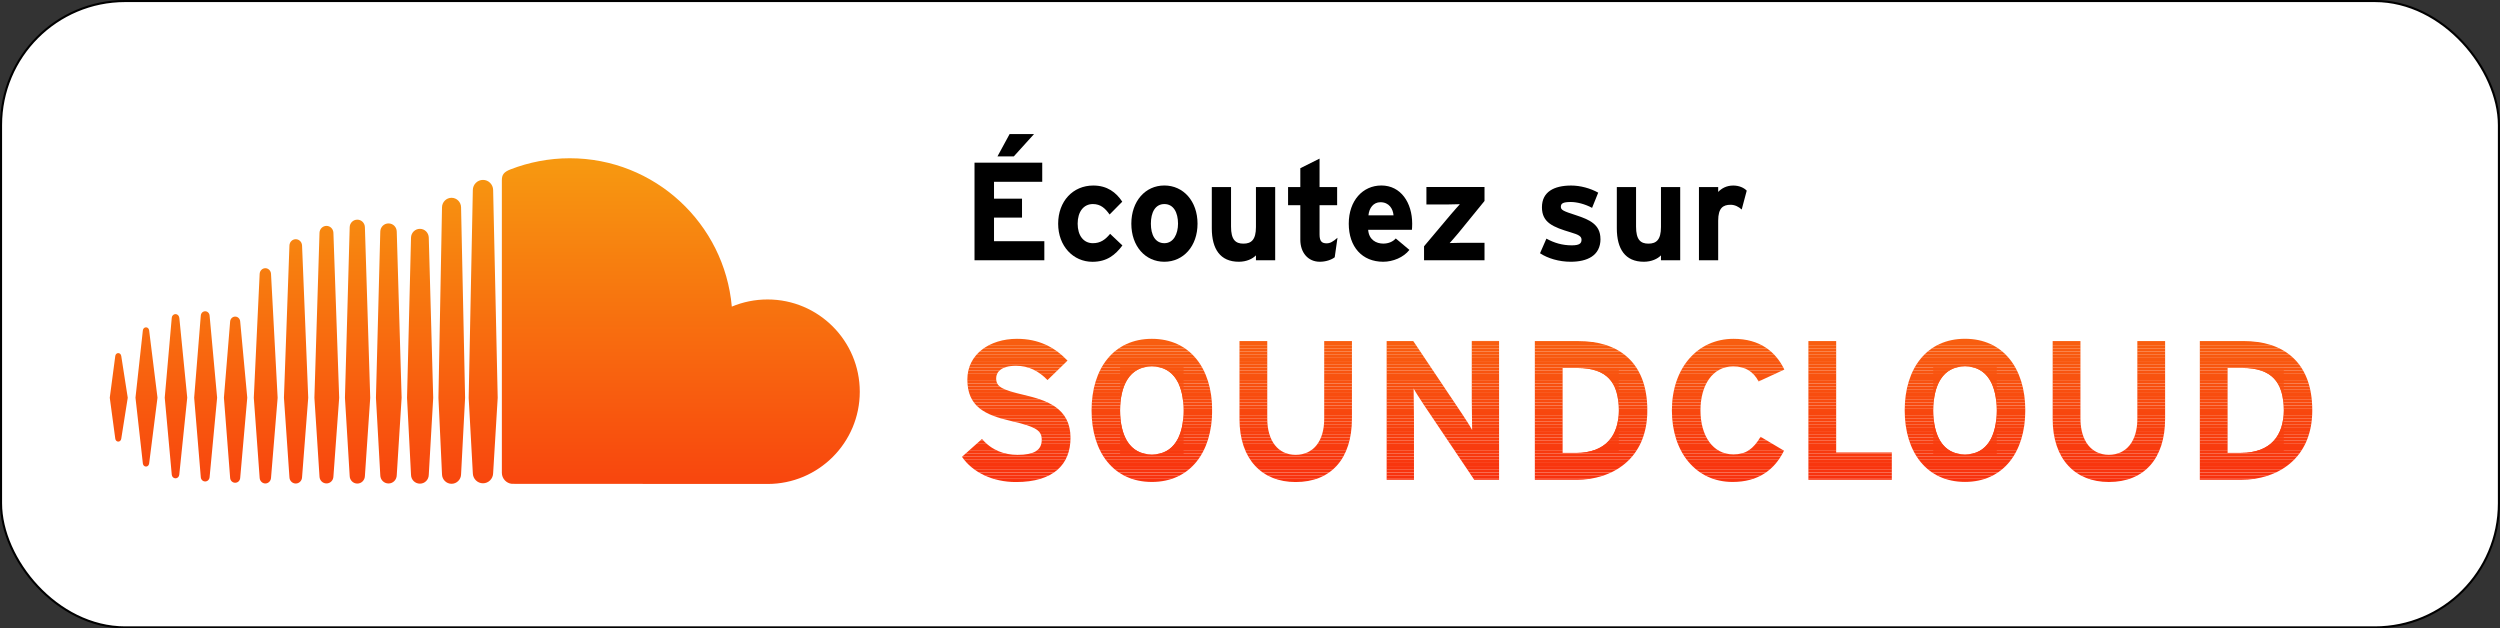 <?xml version="1.0" encoding="UTF-8"?><svg id="Livello_1" xmlns="http://www.w3.org/2000/svg" xmlns:xlink="http://www.w3.org/1999/xlink" viewBox="0 0 558.92 140.51"><rect x="0" y="0" width="558.92" height="140.51" fill="#333333" stroke="none"/><defs><style>.cls-1{fill:#fff;stroke:#000;stroke-miterlimit:10;stroke-width:.47px;}.cls-2{clip-path:url(#clippath);}.cls-3{fill:none;}.cls-3,.cls-4,.cls-5,.cls-6,.cls-7,.cls-8,.cls-9,.cls-10,.cls-11,.cls-12,.cls-13,.cls-14,.cls-15,.cls-16,.cls-17,.cls-18,.cls-19,.cls-20,.cls-21,.cls-22,.cls-23,.cls-24,.cls-25,.cls-26,.cls-27,.cls-28,.cls-29,.cls-30,.cls-31,.cls-32,.cls-33,.cls-34,.cls-35,.cls-36,.cls-37,.cls-38,.cls-39,.cls-40,.cls-41,.cls-42,.cls-43,.cls-44,.cls-45,.cls-46,.cls-47,.cls-48,.cls-49,.cls-50{stroke-width:0px;}.cls-4{fill:url(#Sfumatura_senza_nome_8);}.cls-6{fill:#f85d0f;}.cls-7{fill:#f85e0f;}.cls-8{fill:#f85b0f;}.cls-9{fill:#f85c0f;}.cls-10{fill:#f8460e;}.cls-11{fill:#f83e0e;}.cls-12{fill:#f84d0f;}.cls-13{fill:#f83b0e;}.cls-14{fill:#f8520f;}.cls-15{fill:#f8500f;}.cls-16{fill:#f8360e;}.cls-17{fill:#f84f0f;}.cls-18{fill:#f8450e;}.cls-19{fill:#f8330e;}.cls-20{fill:#f8400e;}.cls-21{fill:#f8490f;}.cls-22{fill:#f84a0f;}.cls-23{fill:#f8470e;}.cls-24{fill:#f8440e;}.cls-25{fill:#f8420e;}.cls-26{fill:#f8410e;}.cls-27{fill:#f83d0e;}.cls-28{fill:#f83f0e;}.cls-29{fill:#f83a0e;}.cls-30{fill:#f8350e;}.cls-31{fill:#f8380e;}.cls-32{fill:#f8370e;}.cls-33{fill:#f8390e;}.cls-34{fill:#f84e0f;}.cls-35{fill:#f83c0e;}.cls-36{fill:#f84b0f;}.cls-37{fill:#f8540f;}.cls-38{fill:#f8510f;}.cls-39{fill:#f8430e;}.cls-40{fill:#f8550f;}.cls-41{fill:#f8590f;}.cls-42{fill:#f85a0f;}.cls-43{fill:#f8570f;}.cls-44{fill:#f8580f;}.cls-45{fill:#f8340e;}.cls-46{fill:#f8320e;}.cls-47{fill:#f8310e;}.cls-48{fill:#f84c0f;}.cls-49{fill:#f8530f;}.cls-50{fill:#f8560f;}</style><linearGradient id="Sfumatura_senza_nome_8" x1="-1504.23" y1="-382.63" x2="-1504.23" y2="-374.16" gradientTransform="translate(13050.11 3327.36) scale(8.6)" gradientUnits="userSpaceOnUse"><stop offset="0" stop-color="#f79810"/><stop offset="1" stop-color="#f8440e"/></linearGradient><clipPath id="clippath"><path class="cls-3" d="m501.52,76.23h-9.71v31.04h9.26c7.99,0,15.88-4.61,15.88-15.53s-6.57-15.51-15.43-15.51Zm-.45,25.01h-3.05v-18.98h3.28c6.57,0,9.27,3.15,9.27,9.48,0,5.68-2.98,9.5-9.5,9.5Zm-23.23-25.01v17.43c0,4.96-2.43,8.02-6.37,8.02s-6.35-3.15-6.35-8.11v-17.34h-6.21v17.43c0,9.03,5.06,14.1,12.56,14.1,7.89,0,12.58-5.19,12.58-14.19v-17.34h-6.21Zm-38.53-.49c-8.47,0-13.48,6.57-13.48,16s5,16,13.48,16,13.48-6.55,13.48-16-5-16-13.48-16Zm0,25.86c-5.02,0-7.09-4.3-7.09-9.84s2.07-9.85,7.09-9.85,7.09,4.3,7.09,9.85-2.09,9.84-7.09,9.84Zm-28.8-.45v-24.91h-6.21v31.04h18.65v-6.12h-12.44Zm-22.98.44c-4.66,0-7.36-4.25-7.36-9.84s2.67-9.84,7.32-9.84c2.79,0,4.56,1.24,5.68,3.37l5.75-2.66c-1.95-4.04-5.5-6.87-11.35-6.87-8.1,0-13.79,6.57-13.79,16s5.46,16,13.57,16c5.64,0,9.35-2.61,11.49-6.99l-5.23-3.11c-1.64,2.75-3.29,3.94-6.08,3.94Zm-34.68-25.35h-9.71v31.04h9.27c7.98,0,15.88-4.61,15.88-15.53s-6.57-15.51-15.44-15.51Zm-.44,25.01h-3.06v-18.98h3.29c6.57,0,9.27,3.15,9.27,9.48,0,5.68-2.98,9.5-9.5,9.5Zm-23.37-25.02v13.13c0,1.74.08,5.64.08,6.79-.39-.8-1.42-2.35-2.17-3.5l-11-16.42h-5.95v31.05h6.12v-13.67c0-1.73-.08-5.62-.08-6.78.39.8,1.42,2.35,2.17,3.5l11.39,16.94h5.55v-31.05h-6.12Zm-32.99.01v17.43c0,4.96-2.44,8.02-6.39,8.02s-6.34-3.15-6.34-8.11v-17.34h-6.21v17.43c0,9.03,5.05,14.1,12.55,14.1,7.9,0,12.59-5.19,12.59-14.19v-17.34h-6.21Zm-38.53-.49c-8.47,0-13.48,6.57-13.48,16s5,16,13.48,16,13.48-6.55,13.48-16-5.02-16-13.48-16Zm0,25.86c-5.02,0-7.1-4.3-7.1-9.84s2.09-9.85,7.1-9.85,7.09,4.3,7.09,9.85-2.07,9.84-7.09,9.84Zm-28.57-13.31c-4.92-1.16-6.24-1.78-6.24-3.73,0-1.37,1.11-2.79,4.43-2.79,2.84,0,5.05,1.14,7.05,3.19l4.47-4.35c-2.92-3.05-6.47-4.87-11.3-4.87-6.12,0-11.09,3.46-11.09,9.09,0,6.11,3.99,7.94,9.71,9.27,5.85,1.32,6.92,2.22,6.92,4.21,0,2.36-1.74,3.37-5.41,3.37-2.98,0-5.77-1.01-7.95-3.55l-4.47,3.99c2.35,3.47,6.87,5.64,12.06,5.64,8.47,0,12.2-3.99,12.2-9.89,0-6.74-5.46-8.42-10.39-9.58Z"/></clipPath></defs><rect class="cls-1" x=".23" y=".23" width="558.45" height="140.04" rx="27.74" ry="27.74"/><path class="cls-4" d="m110.25,42.48c-.02-1.25-1.03-2.26-2.27-2.26s-2.26,1.02-2.27,2.26l-.93,46.46.93,16.86c.02,1.23,1.03,2.25,2.27,2.25s2.25-1.02,2.27-2.27l1.02-16.84-1.02-46.46Zm61.34,24.47c-2.82,0-5.52.57-7.98,1.6-1.64-18.58-17.23-33.17-36.24-33.17-4.65,0-9.19.92-13.19,2.47-1.56.6-1.97,1.22-1.98,2.42v65.46c.02,1.26.99,2.32,2.23,2.44.05,0,56.8.03,57.17.03,11.39,0,20.62-9.23,20.62-20.62s-9.23-20.63-20.62-20.63Zm-90.01-16.15c-.03-.95-.77-1.69-1.7-1.69s-1.68.74-1.7,1.69l-1.06,38.13,1.06,17.5c.03.93.77,1.68,1.7,1.68s1.67-.74,1.7-1.68l1.19-17.49-1.19-38.13Zm-14.05,4.08c-.04-.79-.66-1.4-1.41-1.4s-1.38.61-1.41,1.4l-1.23,34.04,1.23,17.79c.03.77.65,1.39,1.41,1.39s1.38-.61,1.41-1.4l1.38-17.78-1.38-34.04Zm28.33-1.75c-.03-1.1-.9-1.97-1.98-1.97s-1.97.87-1.99,1.98l-.89,35.8.89,17.22c.02,1.1.9,1.97,1.99,1.97s1.96-.87,1.98-1.98l.99-17.21-.99-35.8Zm-55.78,17.91c-.05-.47-.41-.82-.84-.82s-.8.35-.84.82l-1.57,17.87,1.57,17.21c.04.48.4.82.84.82s.79-.34.84-.82l1.78-17.21-1.77-17.87Zm13.62.84c-.04-.63-.53-1.1-1.12-1.1s-1.09.48-1.13,1.11l-1.39,17.03,1.39,17.91c.04.63.52,1.1,1.13,1.1s1.08-.47,1.12-1.1l1.58-17.91-1.58-17.04Zm35-20.1c-.02-1.03-.83-1.83-1.84-1.83s-1.82.8-1.84,1.83l-.97,37.15.97,17.33c.02,1.02.83,1.83,1.84,1.83s1.81-.81,1.84-1.84l1.09-17.32-1.09-37.15Zm14.38-5.44c-.02-1.17-.97-2.12-2.13-2.12s-2.11.95-2.13,2.12l-.8,42.59s.8,17.12.8,17.12c.02,1.16.97,2.11,2.13,2.11s2.11-.95,2.13-2.11l.9-17.1-.9-42.6Zm-28.54,5.7c-.04-.86-.71-1.54-1.55-1.54s-1.53.68-1.56,1.55l-1.14,36.88,1.14,17.61c.03.86.71,1.54,1.56,1.54s1.52-.67,1.55-1.54l1.29-17.6-1.29-36.89Zm-27.68,18.51c-.05-.55-.47-.96-.99-.96s-.94.41-.98.97l-1.48,18.36,1.48,17.76c.04.55.46.96.98.96s.94-.41.99-.96l1.68-17.76-1.68-18.37Zm13.73-9.33c-.04-.7-.6-1.26-1.27-1.26s-1.23.56-1.27,1.26l-1.31,27.71,1.31,17.91c.04.7.6,1.25,1.27,1.25s1.23-.55,1.27-1.25l1.48-17.9-1.48-27.71Zm-27.25,12.63c-.06-.4-.34-.67-.7-.67s-.65.28-.7.67c0,0-1.65,15.06-1.65,15.06l1.65,14.72c.05.4.34.68.7.68s.64-.28.7-.67l1.87-14.73-1.87-15.06Zm-6.23,5.75c-.05-.38-.33-.66-.67-.66s-.63.27-.67.66l-1.23,9.32,1.23,9.15c.05.38.32.66.67.66s.61-.27.67-.65l1.45-9.16-1.45-9.32Z"/><g class="cls-2"><rect class="cls-7" x="215.07" y="75.75" width="24.26" height=".71"/><rect class="cls-6" x="215.07" y="76.46" width="24.26" height=".71"/><rect class="cls-9" x="215.07" y="77.17" width="24.26" height=".71"/><rect class="cls-8" x="215.07" y="77.88" width="24.26" height=".71"/><rect class="cls-42" x="215.07" y="78.59" width="24.26" height=".71"/><rect class="cls-41" x="215.07" y="79.3" width="24.26" height=".71"/><rect class="cls-44" x="215.07" y="80.01" width="24.26" height=".71"/><rect class="cls-43" x="215.07" y="80.73" width="24.26" height=".71"/><rect class="cls-50" x="215.07" y="81.44" width="24.26" height=".71"/><rect class="cls-40" x="215.07" y="82.15" width="24.26" height=".71"/><rect class="cls-37" x="215.07" y="82.86" width="24.26" height=".71"/><rect class="cls-49" x="215.07" y="83.57" width="24.26" height=".71"/><rect class="cls-14" x="215.07" y="84.28" width="24.26" height=".71"/><rect class="cls-38" x="215.07" y="84.99" width="24.26" height=".71"/><rect class="cls-15" x="215.07" y="85.71" width="24.26" height=".71"/><rect class="cls-17" x="215.07" y="86.42" width="24.26" height=".71"/><rect class="cls-34" x="215.07" y="87.13" width="24.26" height=".71"/><rect class="cls-12" x="215.07" y="87.84" width="24.26" height=".71"/><rect class="cls-48" x="215.07" y="88.55" width="24.26" height=".71"/><rect class="cls-36" x="215.07" y="89.26" width="24.26" height=".71"/><rect class="cls-22" x="215.07" y="89.97" width="24.26" height=".71"/><rect class="cls-21" x="215.07" y="90.69" width="24.26" height=".71"/><rect class="cls-23" x="215.07" y="91.4" width="24.26" height=".71"/><rect class="cls-10" x="215.07" y="92.11" width="24.26" height=".71"/><rect class="cls-18" x="215.07" y="92.82" width="24.26" height=".71"/><rect class="cls-24" x="215.07" y="93.53" width="24.26" height=".71"/><rect class="cls-39" x="215.07" y="94.24" width="24.26" height=".71"/><rect class="cls-25" x="215.07" y="94.95" width="24.26" height=".71"/><rect class="cls-26" x="215.07" y="95.67" width="24.26" height=".71"/><rect class="cls-20" x="215.07" y="96.38" width="24.26" height=".71"/><rect class="cls-28" x="215.07" y="97.09" width="24.26" height=".71"/><rect class="cls-11" x="215.07" y="97.8" width="24.26" height=".71"/><rect class="cls-27" x="215.07" y="98.51" width="24.26" height=".71"/><rect class="cls-35" x="215.07" y="99.22" width="24.26" height=".71"/><rect class="cls-13" x="215.07" y="99.93" width="24.26" height=".71"/><rect class="cls-29" x="215.07" y="100.65" width="24.26" height=".71"/><rect class="cls-33" x="215.07" y="101.36" width="24.26" height=".71"/><rect class="cls-31" x="215.07" y="102.07" width="24.26" height=".71"/><rect class="cls-32" x="215.07" y="102.78" width="24.26" height=".71"/><rect class="cls-16" x="215.07" y="103.49" width="24.26" height=".71"/><rect class="cls-30" x="215.07" y="104.2" width="24.26" height=".71"/><rect class="cls-45" x="215.07" y="104.91" width="24.26" height=".71"/><rect class="cls-19" x="215.07" y="105.63" width="24.26" height=".71"/><rect class="cls-46" x="215.07" y="106.34" width="24.26" height=".71"/><rect class="cls-47" x="215.07" y="107.05" width="24.26" height=".71"/><rect class="cls-50" x="250.41" y="81.91" width="14.19" height=".24"/><rect class="cls-40" x="250.41" y="82.15" width="14.19" height=".71"/><rect class="cls-37" x="250.41" y="82.86" width="14.19" height=".71"/><rect class="cls-49" x="250.41" y="83.57" width="14.19" height=".71"/><rect class="cls-14" x="250.41" y="84.28" width="14.19" height=".71"/><rect class="cls-38" x="250.41" y="84.99" width="14.19" height=".71"/><rect class="cls-15" x="250.41" y="85.71" width="14.19" height=".71"/><rect class="cls-17" x="250.41" y="86.42" width="14.19" height=".71"/><rect class="cls-34" x="250.41" y="87.13" width="14.19" height=".71"/><rect class="cls-12" x="250.41" y="87.84" width="14.19" height=".71"/><rect class="cls-48" x="250.41" y="88.55" width="14.19" height=".71"/><rect class="cls-36" x="250.41" y="89.26" width="14.19" height=".71"/><rect class="cls-22" x="250.41" y="89.97" width="14.19" height=".71"/><rect class="cls-21" x="250.41" y="90.69" width="14.19" height=".71"/><rect class="cls-23" x="250.41" y="91.4" width="14.19" height=".71"/><rect class="cls-10" x="250.41" y="92.11" width="14.19" height=".71"/><rect class="cls-18" x="250.41" y="92.82" width="14.19" height=".71"/><rect class="cls-24" x="250.41" y="93.53" width="14.19" height=".71"/><rect class="cls-39" x="250.41" y="94.24" width="14.19" height=".71"/><rect class="cls-25" x="250.41" y="94.95" width="14.19" height=".71"/><rect class="cls-26" x="250.41" y="95.67" width="14.19" height=".71"/><rect class="cls-20" x="250.41" y="96.38" width="14.19" height=".71"/><rect class="cls-28" x="250.41" y="97.09" width="14.19" height=".71"/><rect class="cls-11" x="250.41" y="97.8" width="14.19" height=".71"/><rect class="cls-27" x="250.41" y="98.51" width="14.19" height=".71"/><rect class="cls-35" x="250.41" y="99.22" width="14.19" height=".71"/><rect class="cls-13" x="250.41" y="99.93" width="14.19" height=".71"/><rect class="cls-29" x="250.41" y="100.65" width="14.19" height=".71"/><rect class="cls-33" x="250.41" y="101.36" width="14.19" height=".24"/><rect class="cls-7" x="244.03" y="75.75" width="26.95" height=".71"/><rect class="cls-6" x="244.03" y="76.46" width="26.95" height=".71"/><rect class="cls-9" x="244.03" y="77.17" width="26.95" height=".71"/><rect class="cls-8" x="244.03" y="77.88" width="26.95" height=".71"/><rect class="cls-42" x="244.03" y="78.59" width="26.95" height=".71"/><rect class="cls-41" x="244.03" y="79.3" width="26.95" height=".71"/><rect class="cls-44" x="244.03" y="80.01" width="26.95" height=".71"/><rect class="cls-43" x="244.03" y="80.73" width="26.95" height=".71"/><rect class="cls-50" x="244.03" y="81.44" width="26.95" height=".71"/><rect class="cls-40" x="244.03" y="82.15" width="26.95" height=".71"/><rect class="cls-37" x="244.03" y="82.86" width="26.95" height=".71"/><rect class="cls-49" x="244.03" y="83.57" width="26.95" height=".71"/><rect class="cls-14" x="244.03" y="84.28" width="26.95" height=".71"/><rect class="cls-38" x="244.03" y="84.99" width="26.95" height=".71"/><rect class="cls-15" x="244.03" y="85.71" width="26.95" height=".71"/><rect class="cls-17" x="244.03" y="86.42" width="26.95" height=".71"/><rect class="cls-34" x="244.03" y="87.13" width="26.95" height=".71"/><rect class="cls-12" x="244.03" y="87.84" width="26.95" height=".71"/><rect class="cls-48" x="244.03" y="88.55" width="26.95" height=".71"/><rect class="cls-36" x="244.03" y="89.26" width="26.95" height=".71"/><rect class="cls-22" x="244.03" y="89.97" width="26.95" height=".71"/><rect class="cls-21" x="244.03" y="90.69" width="26.95" height=".71"/><rect class="cls-23" x="244.03" y="91.4" width="26.95" height=".71"/><rect class="cls-10" x="244.03" y="92.11" width="26.95" height=".71"/><rect class="cls-18" x="244.03" y="92.82" width="26.95" height=".71"/><rect class="cls-24" x="244.03" y="93.53" width="26.95" height=".71"/><rect class="cls-39" x="244.03" y="94.24" width="26.95" height=".71"/><rect class="cls-25" x="244.03" y="94.95" width="26.95" height=".71"/><rect class="cls-26" x="244.03" y="95.67" width="26.95" height=".71"/><rect class="cls-20" x="244.03" y="96.38" width="26.95" height=".71"/><rect class="cls-28" x="244.03" y="97.09" width="26.95" height=".71"/><rect class="cls-11" x="244.03" y="97.8" width="26.95" height=".71"/><rect class="cls-27" x="244.03" y="98.51" width="26.95" height=".71"/><rect class="cls-35" x="244.03" y="99.22" width="26.95" height=".71"/><rect class="cls-13" x="244.03" y="99.93" width="26.95" height=".71"/><rect class="cls-29" x="244.03" y="100.65" width="26.95" height=".71"/><rect class="cls-33" x="244.03" y="101.36" width="26.95" height=".71"/><rect class="cls-31" x="244.03" y="102.07" width="26.95" height=".71"/><rect class="cls-32" x="244.03" y="102.78" width="26.95" height=".71"/><rect class="cls-16" x="244.03" y="103.49" width="26.95" height=".71"/><rect class="cls-30" x="244.03" y="104.2" width="26.95" height=".71"/><rect class="cls-45" x="244.03" y="104.91" width="26.95" height=".71"/><rect class="cls-19" x="244.03" y="105.63" width="26.95" height=".71"/><rect class="cls-46" x="244.03" y="106.34" width="26.95" height=".71"/><rect class="cls-47" x="244.03" y="107.05" width="26.95" height=".7"/><rect class="cls-7" x="277.11" y="76.23" width="25.14" height=".22"/><rect class="cls-6" x="277.11" y="76.46" width="25.14" height=".71"/><rect class="cls-9" x="277.11" y="77.17" width="25.14" height=".71"/><rect class="cls-8" x="277.11" y="77.88" width="25.14" height=".71"/><rect class="cls-42" x="277.11" y="78.59" width="25.14" height=".71"/><rect class="cls-41" x="277.11" y="79.3" width="25.14" height=".71"/><rect class="cls-44" x="277.11" y="80.01" width="25.14" height=".71"/><rect class="cls-43" x="277.11" y="80.73" width="25.14" height=".71"/><rect class="cls-50" x="277.11" y="81.44" width="25.14" height=".71"/><rect class="cls-40" x="277.11" y="82.15" width="25.14" height=".71"/><rect class="cls-37" x="277.11" y="82.86" width="25.14" height=".71"/><rect class="cls-49" x="277.11" y="83.57" width="25.14" height=".71"/><rect class="cls-14" x="277.11" y="84.28" width="25.14" height=".71"/><rect class="cls-38" x="277.11" y="84.99" width="25.14" height=".71"/><rect class="cls-15" x="277.11" y="85.71" width="25.14" height=".71"/><rect class="cls-17" x="277.11" y="86.42" width="25.14" height=".71"/><rect class="cls-34" x="277.11" y="87.13" width="25.14" height=".71"/><rect class="cls-12" x="277.11" y="87.84" width="25.14" height=".71"/><rect class="cls-48" x="277.11" y="88.55" width="25.14" height=".71"/><rect class="cls-36" x="277.11" y="89.26" width="25.14" height=".71"/><rect class="cls-22" x="277.11" y="89.97" width="25.14" height=".71"/><rect class="cls-21" x="277.11" y="90.69" width="25.14" height=".71"/><rect class="cls-23" x="277.11" y="91.4" width="25.14" height=".71"/><rect class="cls-10" x="277.11" y="92.11" width="25.14" height=".71"/><rect class="cls-18" x="277.11" y="92.82" width="25.14" height=".71"/><rect class="cls-24" x="277.11" y="93.53" width="25.14" height=".71"/><rect class="cls-39" x="277.11" y="94.24" width="25.14" height=".71"/><rect class="cls-25" x="277.11" y="94.95" width="25.14" height=".71"/><rect class="cls-26" x="277.11" y="95.67" width="25.14" height=".71"/><rect class="cls-20" x="277.11" y="96.38" width="25.14" height=".71"/><rect class="cls-28" x="277.11" y="97.09" width="25.14" height=".71"/><rect class="cls-11" x="277.11" y="97.8" width="25.14" height=".71"/><rect class="cls-27" x="277.11" y="98.51" width="25.14" height=".71"/><rect class="cls-35" x="277.11" y="99.22" width="25.14" height=".71"/><rect class="cls-13" x="277.11" y="99.93" width="25.14" height=".71"/><rect class="cls-29" x="277.11" y="100.65" width="25.14" height=".71"/><rect class="cls-33" x="277.11" y="101.36" width="25.14" height=".71"/><rect class="cls-31" x="277.11" y="102.07" width="25.14" height=".71"/><rect class="cls-32" x="277.11" y="102.78" width="25.14" height=".71"/><rect class="cls-16" x="277.11" y="103.49" width="25.14" height=".71"/><rect class="cls-30" x="277.11" y="104.2" width="25.14" height=".71"/><rect class="cls-45" x="277.11" y="104.91" width="25.14" height=".71"/><rect class="cls-19" x="277.11" y="105.63" width="25.14" height=".71"/><rect class="cls-46" x="277.11" y="106.34" width="25.14" height=".71"/><rect class="cls-47" x="277.11" y="107.05" width="25.14" height=".71"/><rect class="cls-7" x="310.01" y="76.22" width="25.15" height=".23"/><rect class="cls-6" x="310.01" y="76.46" width="25.15" height=".71"/><rect class="cls-9" x="310.01" y="77.17" width="25.15" height=".71"/><rect class="cls-8" x="310.01" y="77.88" width="25.15" height=".71"/><rect class="cls-42" x="310.01" y="78.59" width="25.15" height=".71"/><rect class="cls-41" x="310.01" y="79.3" width="25.15" height=".71"/><rect class="cls-44" x="310.01" y="80.01" width="25.15" height=".71"/><rect class="cls-43" x="310.01" y="80.73" width="25.15" height=".71"/><rect class="cls-50" x="310.01" y="81.44" width="25.15" height=".71"/><rect class="cls-40" x="310.01" y="82.15" width="25.15" height=".71"/><rect class="cls-37" x="310.01" y="82.86" width="25.15" height=".71"/><rect class="cls-49" x="310.01" y="83.57" width="25.15" height=".71"/><rect class="cls-14" x="310.01" y="84.28" width="25.15" height=".71"/><rect class="cls-38" x="310.01" y="84.99" width="25.15" height=".71"/><rect class="cls-15" x="310.01" y="85.71" width="25.15" height=".71"/><rect class="cls-17" x="310.01" y="86.42" width="25.15" height=".71"/><rect class="cls-34" x="310.01" y="87.13" width="25.15" height=".71"/><rect class="cls-12" x="310.01" y="87.84" width="25.15" height=".71"/><rect class="cls-48" x="310.01" y="88.55" width="25.15" height=".71"/><rect class="cls-36" x="310.01" y="89.26" width="25.15" height=".71"/><rect class="cls-22" x="310.01" y="89.97" width="25.15" height=".71"/><rect class="cls-21" x="310.01" y="90.69" width="25.15" height=".71"/><rect class="cls-23" x="310.01" y="91.4" width="25.15" height=".71"/><rect class="cls-10" x="310.01" y="92.11" width="25.15" height=".71"/><rect class="cls-18" x="310.01" y="92.82" width="25.15" height=".71"/><rect class="cls-24" x="310.01" y="93.53" width="25.15" height=".71"/><rect class="cls-39" x="310.01" y="94.24" width="25.15" height=".71"/><rect class="cls-25" x="310.01" y="94.95" width="25.15" height=".71"/><rect class="cls-26" x="310.01" y="95.67" width="25.15" height=".71"/><rect class="cls-20" x="310.01" y="96.38" width="25.15" height=".71"/><rect class="cls-28" x="310.01" y="97.09" width="25.15" height=".71"/><rect class="cls-11" x="310.01" y="97.8" width="25.15" height=".71"/><rect class="cls-27" x="310.01" y="98.51" width="25.15" height=".71"/><rect class="cls-35" x="310.01" y="99.22" width="25.15" height=".71"/><rect class="cls-13" x="310.01" y="99.93" width="25.15" height=".71"/><rect class="cls-29" x="310.01" y="100.65" width="25.15" height=".71"/><rect class="cls-33" x="310.01" y="101.36" width="25.15" height=".71"/><rect class="cls-31" x="310.01" y="102.07" width="25.15" height=".71"/><rect class="cls-32" x="310.01" y="102.78" width="25.15" height=".71"/><rect class="cls-16" x="310.01" y="103.49" width="25.15" height=".71"/><rect class="cls-30" x="310.01" y="104.2" width="25.15" height=".71"/><rect class="cls-45" x="310.01" y="104.91" width="25.15" height=".71"/><rect class="cls-19" x="310.01" y="105.63" width="25.15" height=".71"/><rect class="cls-46" x="310.01" y="106.34" width="25.15" height=".71"/><rect class="cls-47" x="310.01" y="107.05" width="25.15" height=".22"/><rect class="cls-40" x="349.34" y="82.26" width="12.56" height=".6"/><rect class="cls-37" x="349.34" y="82.86" width="12.56" height=".71"/><rect class="cls-49" x="349.34" y="83.57" width="12.56" height=".71"/><rect class="cls-14" x="349.34" y="84.28" width="12.56" height=".71"/><rect class="cls-38" x="349.34" y="84.99" width="12.56" height=".71"/><rect class="cls-15" x="349.34" y="85.71" width="12.56" height=".71"/><rect class="cls-17" x="349.34" y="86.42" width="12.56" height=".71"/><rect class="cls-34" x="349.34" y="87.13" width="12.56" height=".71"/><rect class="cls-12" x="349.34" y="87.84" width="12.56" height=".71"/><rect class="cls-48" x="349.34" y="88.55" width="12.56" height=".71"/><rect class="cls-36" x="349.34" y="89.26" width="12.56" height=".71"/><rect class="cls-22" x="349.34" y="89.97" width="12.56" height=".71"/><rect class="cls-21" x="349.34" y="90.69" width="12.56" height=".71"/><rect class="cls-23" x="349.34" y="91.4" width="12.56" height=".71"/><rect class="cls-10" x="349.34" y="92.11" width="12.56" height=".71"/><rect class="cls-18" x="349.34" y="92.82" width="12.56" height=".71"/><rect class="cls-24" x="349.34" y="93.53" width="12.56" height=".71"/><rect class="cls-39" x="349.34" y="94.24" width="12.56" height=".71"/><rect class="cls-25" x="349.34" y="94.95" width="12.56" height=".71"/><rect class="cls-26" x="349.34" y="95.67" width="12.56" height=".71"/><rect class="cls-20" x="349.34" y="96.38" width="12.56" height=".71"/><rect class="cls-28" x="349.34" y="97.09" width="12.56" height=".71"/><rect class="cls-11" x="349.34" y="97.8" width="12.56" height=".71"/><rect class="cls-27" x="349.34" y="98.51" width="12.56" height=".71"/><rect class="cls-35" x="349.34" y="99.22" width="12.56" height=".71"/><rect class="cls-13" x="349.34" y="99.93" width="12.56" height=".71"/><rect class="cls-29" x="349.34" y="100.65" width="12.56" height=".6"/><rect class="cls-7" x="343.13" y="76.23" width="25.15" height=".22"/><rect class="cls-6" x="343.13" y="76.46" width="25.15" height=".71"/><rect class="cls-9" x="343.13" y="77.17" width="25.15" height=".71"/><rect class="cls-8" x="343.13" y="77.88" width="25.15" height=".71"/><rect class="cls-42" x="343.13" y="78.59" width="25.15" height=".71"/><rect class="cls-41" x="343.13" y="79.3" width="25.15" height=".71"/><rect class="cls-44" x="343.13" y="80.01" width="25.15" height=".71"/><rect class="cls-43" x="343.13" y="80.73" width="25.15" height=".71"/><rect class="cls-50" x="343.13" y="81.44" width="25.15" height=".71"/><rect class="cls-40" x="343.13" y="82.15" width="25.15" height=".71"/><rect class="cls-37" x="343.13" y="82.86" width="25.15" height=".71"/><rect class="cls-49" x="343.13" y="83.57" width="25.15" height=".71"/><rect class="cls-14" x="343.13" y="84.28" width="25.15" height=".71"/><rect class="cls-38" x="343.13" y="84.99" width="25.15" height=".71"/><rect class="cls-15" x="343.13" y="85.71" width="25.15" height=".71"/><rect class="cls-17" x="343.13" y="86.42" width="25.15" height=".71"/><rect class="cls-34" x="343.13" y="87.13" width="25.15" height=".71"/><rect class="cls-12" x="343.13" y="87.84" width="25.15" height=".71"/><rect class="cls-48" x="343.13" y="88.55" width="25.15" height=".71"/><rect class="cls-36" x="343.13" y="89.26" width="25.15" height=".71"/><rect class="cls-22" x="343.13" y="89.97" width="25.15" height=".71"/><rect class="cls-21" x="343.13" y="90.69" width="25.15" height=".71"/><rect class="cls-23" x="343.13" y="91.4" width="25.15" height=".71"/><rect class="cls-10" x="343.13" y="92.11" width="25.15" height=".71"/><rect class="cls-18" x="343.13" y="92.82" width="25.15" height=".71"/><rect class="cls-24" x="343.13" y="93.53" width="25.15" height=".71"/><rect class="cls-39" x="343.13" y="94.24" width="25.15" height=".71"/><rect class="cls-25" x="343.13" y="94.95" width="25.15" height=".71"/><rect class="cls-26" x="343.13" y="95.67" width="25.15" height=".71"/><rect class="cls-20" x="343.13" y="96.38" width="25.15" height=".71"/><rect class="cls-28" x="343.13" y="97.09" width="25.15" height=".71"/><rect class="cls-11" x="343.13" y="97.8" width="25.15" height=".71"/><rect class="cls-27" x="343.13" y="98.51" width="25.15" height=".71"/><rect class="cls-35" x="343.13" y="99.22" width="25.15" height=".71"/><rect class="cls-13" x="343.13" y="99.93" width="25.15" height=".71"/><rect class="cls-29" x="343.13" y="100.65" width="25.15" height=".71"/><rect class="cls-33" x="343.13" y="101.36" width="25.15" height=".71"/><rect class="cls-31" x="343.13" y="102.07" width="25.15" height=".71"/><rect class="cls-32" x="343.13" y="102.78" width="25.15" height=".71"/><rect class="cls-16" x="343.13" y="103.49" width="25.15" height=".71"/><rect class="cls-30" x="343.13" y="104.2" width="25.15" height=".71"/><rect class="cls-45" x="343.13" y="104.91" width="25.15" height=".71"/><rect class="cls-19" x="343.13" y="105.63" width="25.15" height=".71"/><rect class="cls-46" x="343.13" y="106.34" width="25.15" height=".71"/><rect class="cls-47" x="343.13" y="107.05" width="25.15" height=".22"/><rect class="cls-7" x="373.77" y="75.75" width="25.14" height=".71"/><rect class="cls-6" x="373.77" y="76.46" width="25.14" height=".71"/><rect class="cls-9" x="373.77" y="77.17" width="25.14" height=".71"/><rect class="cls-8" x="373.77" y="77.88" width="25.14" height=".71"/><rect class="cls-42" x="373.77" y="78.59" width="25.14" height=".71"/><rect class="cls-41" x="373.77" y="79.3" width="25.14" height=".71"/><rect class="cls-44" x="373.77" y="80.01" width="25.14" height=".71"/><rect class="cls-43" x="373.77" y="80.73" width="25.14" height=".71"/><rect class="cls-50" x="373.77" y="81.44" width="25.14" height=".71"/><rect class="cls-40" x="373.77" y="82.15" width="25.14" height=".71"/><rect class="cls-37" x="373.77" y="82.86" width="25.14" height=".71"/><rect class="cls-49" x="373.77" y="83.57" width="25.14" height=".71"/><rect class="cls-14" x="373.77" y="84.28" width="25.14" height=".71"/><rect class="cls-38" x="373.77" y="84.99" width="25.14" height=".71"/><rect class="cls-15" x="373.77" y="85.71" width="25.14" height=".71"/><rect class="cls-17" x="373.77" y="86.42" width="25.14" height=".71"/><rect class="cls-34" x="373.77" y="87.13" width="25.14" height=".71"/><rect class="cls-12" x="373.77" y="87.84" width="25.14" height=".71"/><rect class="cls-48" x="373.77" y="88.55" width="25.14" height=".71"/><rect class="cls-36" x="373.77" y="89.26" width="25.14" height=".71"/><rect class="cls-22" x="373.77" y="89.97" width="25.14" height=".71"/><rect class="cls-21" x="373.77" y="90.69" width="25.14" height=".71"/><rect class="cls-23" x="373.77" y="91.4" width="25.14" height=".71"/><rect class="cls-10" x="373.77" y="92.11" width="25.14" height=".71"/><rect class="cls-18" x="373.77" y="92.82" width="25.14" height=".71"/><rect class="cls-24" x="373.77" y="93.53" width="25.14" height=".71"/><rect class="cls-39" x="373.77" y="94.24" width="25.14" height=".71"/><rect class="cls-25" x="373.77" y="94.95" width="25.14" height=".71"/><rect class="cls-26" x="373.77" y="95.67" width="25.14" height=".71"/><rect class="cls-20" x="373.77" y="96.38" width="25.14" height=".71"/><rect class="cls-28" x="373.77" y="97.09" width="25.14" height=".71"/><rect class="cls-11" x="373.77" y="97.8" width="25.14" height=".71"/><rect class="cls-27" x="373.77" y="98.51" width="25.14" height=".71"/><rect class="cls-35" x="373.77" y="99.22" width="25.14" height=".71"/><rect class="cls-13" x="373.77" y="99.93" width="25.14" height=".71"/><rect class="cls-29" x="373.77" y="100.65" width="25.14" height=".71"/><rect class="cls-33" x="373.77" y="101.36" width="25.14" height=".71"/><rect class="cls-31" x="373.77" y="102.07" width="25.14" height=".71"/><rect class="cls-32" x="373.77" y="102.78" width="25.14" height=".71"/><rect class="cls-16" x="373.77" y="103.49" width="25.14" height=".71"/><rect class="cls-30" x="373.77" y="104.2" width="25.14" height=".71"/><rect class="cls-45" x="373.77" y="104.91" width="25.14" height=".71"/><rect class="cls-19" x="373.77" y="105.63" width="25.14" height=".71"/><rect class="cls-46" x="373.77" y="106.34" width="25.14" height=".71"/><rect class="cls-47" x="373.77" y="107.05" width="25.14" height=".7"/><rect class="cls-7" x="404.3" y="76.23" width="18.65" height=".22"/><rect class="cls-6" x="404.3" y="76.46" width="18.65" height=".71"/><rect class="cls-9" x="404.3" y="77.17" width="18.65" height=".71"/><rect class="cls-8" x="404.3" y="77.88" width="18.65" height=".71"/><rect class="cls-42" x="404.3" y="78.59" width="18.65" height=".71"/><rect class="cls-41" x="404.3" y="79.3" width="18.65" height=".71"/><rect class="cls-44" x="404.3" y="80.01" width="18.65" height=".71"/><rect class="cls-43" x="404.3" y="80.73" width="18.65" height=".71"/><rect class="cls-50" x="404.3" y="81.44" width="18.65" height=".71"/><rect class="cls-40" x="404.3" y="82.15" width="18.65" height=".71"/><rect class="cls-37" x="404.3" y="82.86" width="18.65" height=".71"/><rect class="cls-49" x="404.3" y="83.57" width="18.65" height=".71"/><rect class="cls-14" x="404.3" y="84.28" width="18.65" height=".71"/><rect class="cls-38" x="404.3" y="84.99" width="18.65" height=".71"/><rect class="cls-15" x="404.3" y="85.71" width="18.65" height=".71"/><rect class="cls-17" x="404.3" y="86.42" width="18.65" height=".71"/><rect class="cls-34" x="404.3" y="87.13" width="18.65" height=".71"/><rect class="cls-12" x="404.3" y="87.84" width="18.65" height=".71"/><rect class="cls-48" x="404.3" y="88.55" width="18.65" height=".71"/><rect class="cls-36" x="404.3" y="89.26" width="18.65" height=".71"/><rect class="cls-22" x="404.3" y="89.97" width="18.65" height=".71"/><rect class="cls-21" x="404.3" y="90.69" width="18.65" height=".71"/><rect class="cls-23" x="404.3" y="91.4" width="18.65" height=".71"/><rect class="cls-10" x="404.3" y="92.11" width="18.65" height=".71"/><rect class="cls-18" x="404.3" y="92.82" width="18.65" height=".71"/><rect class="cls-24" x="404.3" y="93.53" width="18.65" height=".71"/><rect class="cls-39" x="404.3" y="94.24" width="18.65" height=".71"/><rect class="cls-25" x="404.3" y="94.95" width="18.65" height=".71"/><rect class="cls-26" x="404.3" y="95.67" width="18.65" height=".71"/><rect class="cls-20" x="404.3" y="96.38" width="18.65" height=".71"/><rect class="cls-28" x="404.3" y="97.09" width="18.65" height=".71"/><rect class="cls-11" x="404.3" y="97.8" width="18.65" height=".71"/><rect class="cls-27" x="404.3" y="98.51" width="18.65" height=".71"/><rect class="cls-35" x="404.3" y="99.22" width="18.65" height=".71"/><rect class="cls-13" x="404.3" y="99.93" width="18.65" height=".71"/><rect class="cls-29" x="404.3" y="100.65" width="18.65" height=".71"/><rect class="cls-33" x="404.3" y="101.36" width="18.65" height=".71"/><rect class="cls-31" x="404.3" y="102.07" width="18.65" height=".71"/><rect class="cls-32" x="404.3" y="102.78" width="18.65" height=".71"/><rect class="cls-16" x="404.3" y="103.49" width="18.65" height=".71"/><rect class="cls-30" x="404.3" y="104.2" width="18.65" height=".71"/><rect class="cls-45" x="404.3" y="104.91" width="18.65" height=".71"/><rect class="cls-19" x="404.3" y="105.63" width="18.65" height=".71"/><rect class="cls-46" x="404.3" y="106.34" width="18.65" height=".71"/><rect class="cls-47" x="404.3" y="107.05" width="18.65" height=".22"/><rect class="cls-50" x="432.22" y="81.91" width="14.18" height=".24"/><rect class="cls-40" x="432.22" y="82.15" width="14.18" height=".71"/><rect class="cls-37" x="432.22" y="82.86" width="14.18" height=".71"/><rect class="cls-49" x="432.22" y="83.57" width="14.18" height=".71"/><rect class="cls-14" x="432.22" y="84.28" width="14.18" height=".71"/><rect class="cls-38" x="432.22" y="84.99" width="14.18" height=".71"/><rect class="cls-15" x="432.22" y="85.71" width="14.18" height=".71"/><rect class="cls-17" x="432.22" y="86.42" width="14.18" height=".71"/><rect class="cls-34" x="432.22" y="87.13" width="14.18" height=".71"/><rect class="cls-12" x="432.22" y="87.84" width="14.18" height=".71"/><rect class="cls-48" x="432.22" y="88.55" width="14.18" height=".71"/><rect class="cls-36" x="432.22" y="89.26" width="14.18" height=".71"/><rect class="cls-22" x="432.22" y="89.97" width="14.18" height=".71"/><rect class="cls-21" x="432.22" y="90.69" width="14.18" height=".71"/><rect class="cls-23" x="432.22" y="91.4" width="14.18" height=".71"/><rect class="cls-10" x="432.22" y="92.11" width="14.18" height=".71"/><rect class="cls-18" x="432.22" y="92.82" width="14.18" height=".71"/><rect class="cls-24" x="432.22" y="93.53" width="14.18" height=".71"/><rect class="cls-39" x="432.22" y="94.24" width="14.18" height=".71"/><rect class="cls-25" x="432.22" y="94.95" width="14.18" height=".71"/><rect class="cls-26" x="432.22" y="95.67" width="14.18" height=".71"/><rect class="cls-20" x="432.22" y="96.38" width="14.18" height=".71"/><rect class="cls-28" x="432.22" y="97.09" width="14.18" height=".71"/><rect class="cls-11" x="432.22" y="97.8" width="14.18" height=".71"/><rect class="cls-27" x="432.22" y="98.51" width="14.18" height=".71"/><rect class="cls-35" x="432.22" y="99.22" width="14.18" height=".71"/><rect class="cls-13" x="432.22" y="99.93" width="14.18" height=".71"/><rect class="cls-29" x="432.22" y="100.65" width="14.18" height=".71"/><rect class="cls-33" x="432.22" y="101.36" width="14.18" height=".24"/><rect class="cls-7" x="425.83" y="75.75" width="26.95" height=".71"/><rect class="cls-6" x="425.83" y="76.46" width="26.95" height=".71"/><rect class="cls-9" x="425.83" y="77.17" width="26.95" height=".71"/><rect class="cls-8" x="425.83" y="77.88" width="26.95" height=".71"/><rect class="cls-42" x="425.83" y="78.59" width="26.95" height=".71"/><rect class="cls-41" x="425.83" y="79.3" width="26.95" height=".71"/><rect class="cls-44" x="425.83" y="80.01" width="26.95" height=".71"/><rect class="cls-43" x="425.83" y="80.73" width="26.95" height=".71"/><rect class="cls-50" x="425.83" y="81.44" width="26.95" height=".71"/><rect class="cls-40" x="425.83" y="82.15" width="26.95" height=".71"/><rect class="cls-37" x="425.83" y="82.86" width="26.95" height=".71"/><rect class="cls-49" x="425.83" y="83.57" width="26.95" height=".71"/><rect class="cls-14" x="425.83" y="84.28" width="26.95" height=".71"/><rect class="cls-38" x="425.83" y="84.99" width="26.95" height=".71"/><rect class="cls-15" x="425.83" y="85.71" width="26.95" height=".71"/><rect class="cls-17" x="425.83" y="86.42" width="26.95" height=".71"/><rect class="cls-34" x="425.83" y="87.13" width="26.95" height=".71"/><rect class="cls-12" x="425.83" y="87.84" width="26.95" height=".71"/><rect class="cls-48" x="425.83" y="88.55" width="26.95" height=".71"/><rect class="cls-36" x="425.83" y="89.26" width="26.95" height=".71"/><rect class="cls-22" x="425.83" y="89.97" width="26.95" height=".71"/><rect class="cls-21" x="425.83" y="90.69" width="26.95" height=".71"/><rect class="cls-23" x="425.83" y="91.4" width="26.95" height=".71"/><rect class="cls-10" x="425.83" y="92.11" width="26.95" height=".71"/><rect class="cls-18" x="425.83" y="92.82" width="26.95" height=".71"/><rect class="cls-24" x="425.83" y="93.53" width="26.95" height=".71"/><rect class="cls-39" x="425.83" y="94.24" width="26.95" height=".71"/><rect class="cls-25" x="425.83" y="94.95" width="26.95" height=".71"/><rect class="cls-26" x="425.83" y="95.67" width="26.95" height=".71"/><rect class="cls-20" x="425.83" y="96.38" width="26.95" height=".71"/><rect class="cls-28" x="425.83" y="97.09" width="26.95" height=".71"/><rect class="cls-11" x="425.83" y="97.8" width="26.95" height=".71"/><rect class="cls-27" x="425.83" y="98.51" width="26.95" height=".71"/><rect class="cls-35" x="425.83" y="99.22" width="26.95" height=".71"/><rect class="cls-13" x="425.83" y="99.93" width="26.95" height=".71"/><rect class="cls-29" x="425.83" y="100.65" width="26.95" height=".71"/><rect class="cls-33" x="425.83" y="101.36" width="26.95" height=".71"/><rect class="cls-31" x="425.83" y="102.07" width="26.95" height=".71"/><rect class="cls-32" x="425.83" y="102.78" width="26.95" height=".71"/><rect class="cls-16" x="425.83" y="103.49" width="26.95" height=".71"/><rect class="cls-30" x="425.83" y="104.2" width="26.95" height=".71"/><rect class="cls-45" x="425.83" y="104.91" width="26.95" height=".71"/><rect class="cls-19" x="425.83" y="105.63" width="26.95" height=".71"/><rect class="cls-46" x="425.83" y="106.34" width="26.95" height=".71"/><rect class="cls-47" x="425.83" y="107.05" width="26.95" height=".7"/><rect class="cls-7" x="458.91" y="76.23" width="25.14" height=".22"/><rect class="cls-6" x="458.91" y="76.46" width="25.14" height=".71"/><rect class="cls-9" x="458.91" y="77.17" width="25.14" height=".71"/><rect class="cls-8" x="458.91" y="77.88" width="25.14" height=".71"/><rect class="cls-42" x="458.91" y="78.59" width="25.14" height=".71"/><rect class="cls-41" x="458.91" y="79.3" width="25.14" height=".71"/><rect class="cls-44" x="458.91" y="80.01" width="25.14" height=".71"/><rect class="cls-43" x="458.91" y="80.73" width="25.14" height=".71"/><rect class="cls-50" x="458.91" y="81.44" width="25.14" height=".71"/><rect class="cls-40" x="458.91" y="82.15" width="25.14" height=".71"/><rect class="cls-37" x="458.91" y="82.86" width="25.14" height=".71"/><rect class="cls-49" x="458.91" y="83.57" width="25.14" height=".71"/><rect class="cls-14" x="458.91" y="84.28" width="25.14" height=".71"/><rect class="cls-38" x="458.91" y="84.99" width="25.14" height=".71"/><rect class="cls-15" x="458.91" y="85.71" width="25.14" height=".71"/><rect class="cls-17" x="458.91" y="86.42" width="25.14" height=".71"/><rect class="cls-34" x="458.91" y="87.13" width="25.14" height=".71"/><rect class="cls-12" x="458.91" y="87.84" width="25.14" height=".71"/><rect class="cls-48" x="458.91" y="88.55" width="25.14" height=".71"/><rect class="cls-36" x="458.91" y="89.26" width="25.14" height=".71"/><rect class="cls-22" x="458.91" y="89.97" width="25.14" height=".71"/><rect class="cls-21" x="458.91" y="90.69" width="25.14" height=".71"/><rect class="cls-23" x="458.91" y="91.4" width="25.14" height=".71"/><rect class="cls-10" x="458.91" y="92.11" width="25.14" height=".71"/><rect class="cls-18" x="458.91" y="92.82" width="25.14" height=".71"/><rect class="cls-24" x="458.91" y="93.53" width="25.14" height=".71"/><rect class="cls-39" x="458.91" y="94.24" width="25.14" height=".71"/><rect class="cls-25" x="458.91" y="94.95" width="25.14" height=".71"/><rect class="cls-26" x="458.91" y="95.67" width="25.14" height=".71"/><rect class="cls-20" x="458.91" y="96.38" width="25.14" height=".71"/><rect class="cls-28" x="458.91" y="97.09" width="25.14" height=".71"/><rect class="cls-11" x="458.91" y="97.8" width="25.14" height=".71"/><rect class="cls-27" x="458.91" y="98.51" width="25.14" height=".71"/><rect class="cls-35" x="458.91" y="99.22" width="25.14" height=".71"/><rect class="cls-13" x="458.91" y="99.93" width="25.14" height=".71"/><rect class="cls-29" x="458.91" y="100.65" width="25.14" height=".71"/><rect class="cls-33" x="458.91" y="101.36" width="25.14" height=".71"/><rect class="cls-31" x="458.91" y="102.07" width="25.14" height=".71"/><rect class="cls-32" x="458.91" y="102.78" width="25.14" height=".71"/><rect class="cls-16" x="458.91" y="103.49" width="25.14" height=".71"/><rect class="cls-30" x="458.91" y="104.2" width="25.14" height=".71"/><rect class="cls-45" x="458.91" y="104.91" width="25.14" height=".71"/><rect class="cls-19" x="458.91" y="105.63" width="25.14" height=".71"/><rect class="cls-46" x="458.91" y="106.34" width="25.14" height=".71"/><rect class="cls-47" x="458.91" y="107.05" width="25.14" height=".71"/><rect class="cls-40" x="498.02" y="82.26" width="12.55" height=".6"/><rect class="cls-37" x="498.02" y="82.86" width="12.55" height=".71"/><rect class="cls-49" x="498.02" y="83.57" width="12.55" height=".71"/><rect class="cls-14" x="498.02" y="84.28" width="12.55" height=".71"/><rect class="cls-38" x="498.02" y="84.99" width="12.55" height=".71"/><rect class="cls-15" x="498.02" y="85.71" width="12.55" height=".71"/><rect class="cls-17" x="498.02" y="86.42" width="12.55" height=".71"/><rect class="cls-34" x="498.02" y="87.13" width="12.55" height=".71"/><rect class="cls-12" x="498.02" y="87.84" width="12.55" height=".71"/><rect class="cls-48" x="498.02" y="88.55" width="12.55" height=".71"/><rect class="cls-36" x="498.02" y="89.26" width="12.55" height=".71"/><rect class="cls-22" x="498.02" y="89.97" width="12.55" height=".71"/><rect class="cls-21" x="498.02" y="90.69" width="12.55" height=".71"/><rect class="cls-23" x="498.02" y="91.4" width="12.55" height=".71"/><rect class="cls-10" x="498.02" y="92.11" width="12.55" height=".71"/><rect class="cls-18" x="498.02" y="92.82" width="12.55" height=".71"/><rect class="cls-24" x="498.02" y="93.53" width="12.55" height=".71"/><rect class="cls-39" x="498.02" y="94.24" width="12.55" height=".71"/><rect class="cls-25" x="498.02" y="94.95" width="12.55" height=".71"/><rect class="cls-26" x="498.02" y="95.67" width="12.55" height=".71"/><rect class="cls-20" x="498.02" y="96.38" width="12.55" height=".71"/><rect class="cls-28" x="498.02" y="97.09" width="12.55" height=".71"/><rect class="cls-11" x="498.02" y="97.8" width="12.55" height=".71"/><rect class="cls-27" x="498.02" y="98.51" width="12.55" height=".71"/><rect class="cls-35" x="498.02" y="99.22" width="12.55" height=".71"/><rect class="cls-13" x="498.02" y="99.93" width="12.55" height=".71"/><rect class="cls-29" x="498.02" y="100.65" width="12.55" height=".6"/><rect class="cls-7" x="491.81" y="76.23" width="25.14" height=".22"/><rect class="cls-6" x="491.81" y="76.46" width="25.14" height=".71"/><rect class="cls-9" x="491.81" y="77.17" width="25.14" height=".71"/><rect class="cls-8" x="491.81" y="77.88" width="25.14" height=".71"/><rect class="cls-42" x="491.81" y="78.59" width="25.14" height=".71"/><rect class="cls-41" x="491.81" y="79.3" width="25.14" height=".71"/><rect class="cls-44" x="491.81" y="80.01" width="25.14" height=".71"/><rect class="cls-43" x="491.81" y="80.73" width="25.14" height=".71"/><rect class="cls-50" x="491.81" y="81.44" width="25.14" height=".71"/><rect class="cls-40" x="491.81" y="82.15" width="25.14" height=".71"/><rect class="cls-37" x="491.81" y="82.86" width="25.14" height=".71"/><rect class="cls-49" x="491.81" y="83.57" width="25.14" height=".71"/><rect class="cls-14" x="491.81" y="84.28" width="25.14" height=".71"/><rect class="cls-38" x="491.81" y="84.99" width="25.14" height=".71"/><rect class="cls-15" x="491.81" y="85.71" width="25.14" height=".71"/><rect class="cls-17" x="491.81" y="86.42" width="25.14" height=".71"/><rect class="cls-34" x="491.81" y="87.13" width="25.14" height=".71"/><rect class="cls-12" x="491.81" y="87.84" width="25.14" height=".71"/><rect class="cls-48" x="491.81" y="88.55" width="25.14" height=".71"/><rect class="cls-36" x="491.81" y="89.26" width="25.14" height=".71"/><rect class="cls-22" x="491.81" y="89.97" width="25.14" height=".71"/><rect class="cls-21" x="491.81" y="90.69" width="25.14" height=".71"/><rect class="cls-23" x="491.81" y="91.4" width="25.14" height=".71"/><rect class="cls-10" x="491.81" y="92.11" width="25.14" height=".71"/><rect class="cls-18" x="491.81" y="92.82" width="25.14" height=".71"/><rect class="cls-24" x="491.81" y="93.53" width="25.14" height=".71"/><rect class="cls-39" x="491.81" y="94.24" width="25.14" height=".71"/><rect class="cls-25" x="491.81" y="94.95" width="25.14" height=".71"/><rect class="cls-26" x="491.81" y="95.67" width="25.14" height=".71"/><rect class="cls-20" x="491.81" y="96.38" width="25.14" height=".71"/><rect class="cls-28" x="491.81" y="97.09" width="25.14" height=".71"/><rect class="cls-11" x="491.81" y="97.8" width="25.14" height=".71"/><rect class="cls-27" x="491.81" y="98.51" width="25.14" height=".71"/><rect class="cls-35" x="491.81" y="99.22" width="25.14" height=".71"/><rect class="cls-13" x="491.81" y="99.93" width="25.14" height=".71"/><rect class="cls-29" x="491.81" y="100.65" width="25.14" height=".71"/><rect class="cls-33" x="491.81" y="101.36" width="25.14" height=".71"/><rect class="cls-31" x="491.81" y="102.07" width="25.14" height=".71"/><rect class="cls-32" x="491.81" y="102.78" width="25.14" height=".71"/><rect class="cls-16" x="491.81" y="103.49" width="25.14" height=".71"/><rect class="cls-30" x="491.81" y="104.2" width="25.14" height=".71"/><rect class="cls-45" x="491.81" y="104.91" width="25.14" height=".71"/><rect class="cls-19" x="491.81" y="105.63" width="25.14" height=".71"/><rect class="cls-46" x="491.81" y="106.34" width="25.14" height=".71"/><rect class="cls-47" x="491.81" y="107.05" width="25.14" height=".22"/></g><path class="cls-5" d="m233.48,58.18h-15.61v-21.81h15.14v4.27h-10.78v3.77h6.26v4.24h-6.26v5.27h11.25v4.27Zm-2.31-28.2l-4.52,4.99h-3.65l2.71-4.99h5.45Z"/><path class="cls-5" d="m250.93,54.88c-1.59,2.12-3.46,3.65-6.7,3.65-4.27,0-7.66-3.49-7.66-8.51s3.3-8.54,7.85-8.54c3.12,0,5.11,1.53,6.48,3.61l-2.83,2.87c-.97-1.37-1.99-2.34-3.74-2.34-2.06,0-3.4,1.71-3.4,4.39s1.34,4.36,3.4,4.36c1.68,0,2.74-.75,3.86-2.09l2.74,2.59Z"/><path class="cls-5" d="m267.73,50.01c0,5.02-3.15,8.51-7.42,8.51s-7.38-3.49-7.38-8.51,3.12-8.54,7.38-8.54,7.42,3.52,7.42,8.54Zm-4.36,0c0-2.49-1-4.39-3.05-4.39s-3.02,1.87-3.02,4.39.97,4.36,3.02,4.36,3.05-2.09,3.05-4.36Z"/><path class="cls-5" d="m285.09,58.18h-4.3v-1.09c-.75.78-2.12,1.43-3.83,1.43-4.17,0-6.04-2.87-6.04-7.48v-9.22h4.3v8.85c0,2.93,1,3.8,2.77,3.8s2.8-.87,2.8-3.71v-8.94h4.3v16.36Z"/><path class="cls-5" d="m299.02,53.16l-.62,4.36c-.72.56-1.99,1-3.33,1-2.65,0-4.36-2.06-4.36-4.92v-7.73h-2.74v-4.05h2.74v-4.21l4.3-2.15v6.36h3.93v4.05h-3.93v6.57c0,1.56.56,1.96,1.59,1.96.78,0,1.37-.34,2.43-1.25Z"/><path class="cls-5" d="m315.72,50.01c0,.62-.03,1.06-.06,1.37h-9.78c.16,2.24,1.81,3.08,3.37,3.08,1.18,0,2.18-.44,2.8-1.15l3.05,2.56c-1.31,1.68-3.68,2.65-5.86,2.65-4.71,0-7.7-3.33-7.7-8.51s3.15-8.54,7.29-8.54c4.36,0,6.89,3.86,6.89,8.54Zm-4.17-1.87c-.12-1.46-1-2.93-2.93-2.93-1.56,0-2.52,1.28-2.68,2.93h5.61Z"/><path class="cls-5" d="m331.89,58.18h-13.52v-3.12l5.95-7.07c.65-.78,1.62-1.84,2.06-2.34-.59.03-1.87.06-2.68.06h-4.8v-3.9h12.99v3.12l-5.76,7.07c-.65.81-1.59,1.84-2.03,2.34.59-.03,1.87-.06,2.68-.06h5.11v3.9Z"/><path class="cls-5" d="m357.82,53.41c0,3.77-2.99,5.11-6.67,5.11-2.59,0-5.11-.75-6.85-1.9l1.43-3.27c1.75.97,3.58,1.5,5.67,1.5,1.68,0,2.18-.41,2.18-1.25,0-.75-.59-1.12-2.4-1.65-3.93-1.18-6.45-2.15-6.45-5.61s2.71-4.86,6.54-4.86c2.06,0,4.3.62,6.04,1.59l-1.37,3.4c-1.62-.87-3.4-1.31-4.77-1.31-1.75,0-2.21.34-2.21,1.06s.5.97,3.4,1.9c2.93.97,5.45,2.02,5.45,5.3Z"/><path class="cls-5" d="m375.64,58.18h-4.3v-1.09c-.75.78-2.12,1.43-3.83,1.43-4.18,0-6.04-2.87-6.04-7.48v-9.22h4.3v8.85c0,2.93,1,3.8,2.77,3.8s2.8-.87,2.8-3.71v-8.94h4.3v16.36Z"/><path class="cls-5" d="m390.51,42.63l-1.12,4.21c-.69-.62-1.53-1.06-2.49-1.06-1.68,0-2.77.72-2.77,3.55v8.85h-4.3v-16.36h4.3v1.09c.75-.78,1.84-1.43,3.37-1.43,1.4,0,2.46.56,3.02,1.15Z"/></svg>